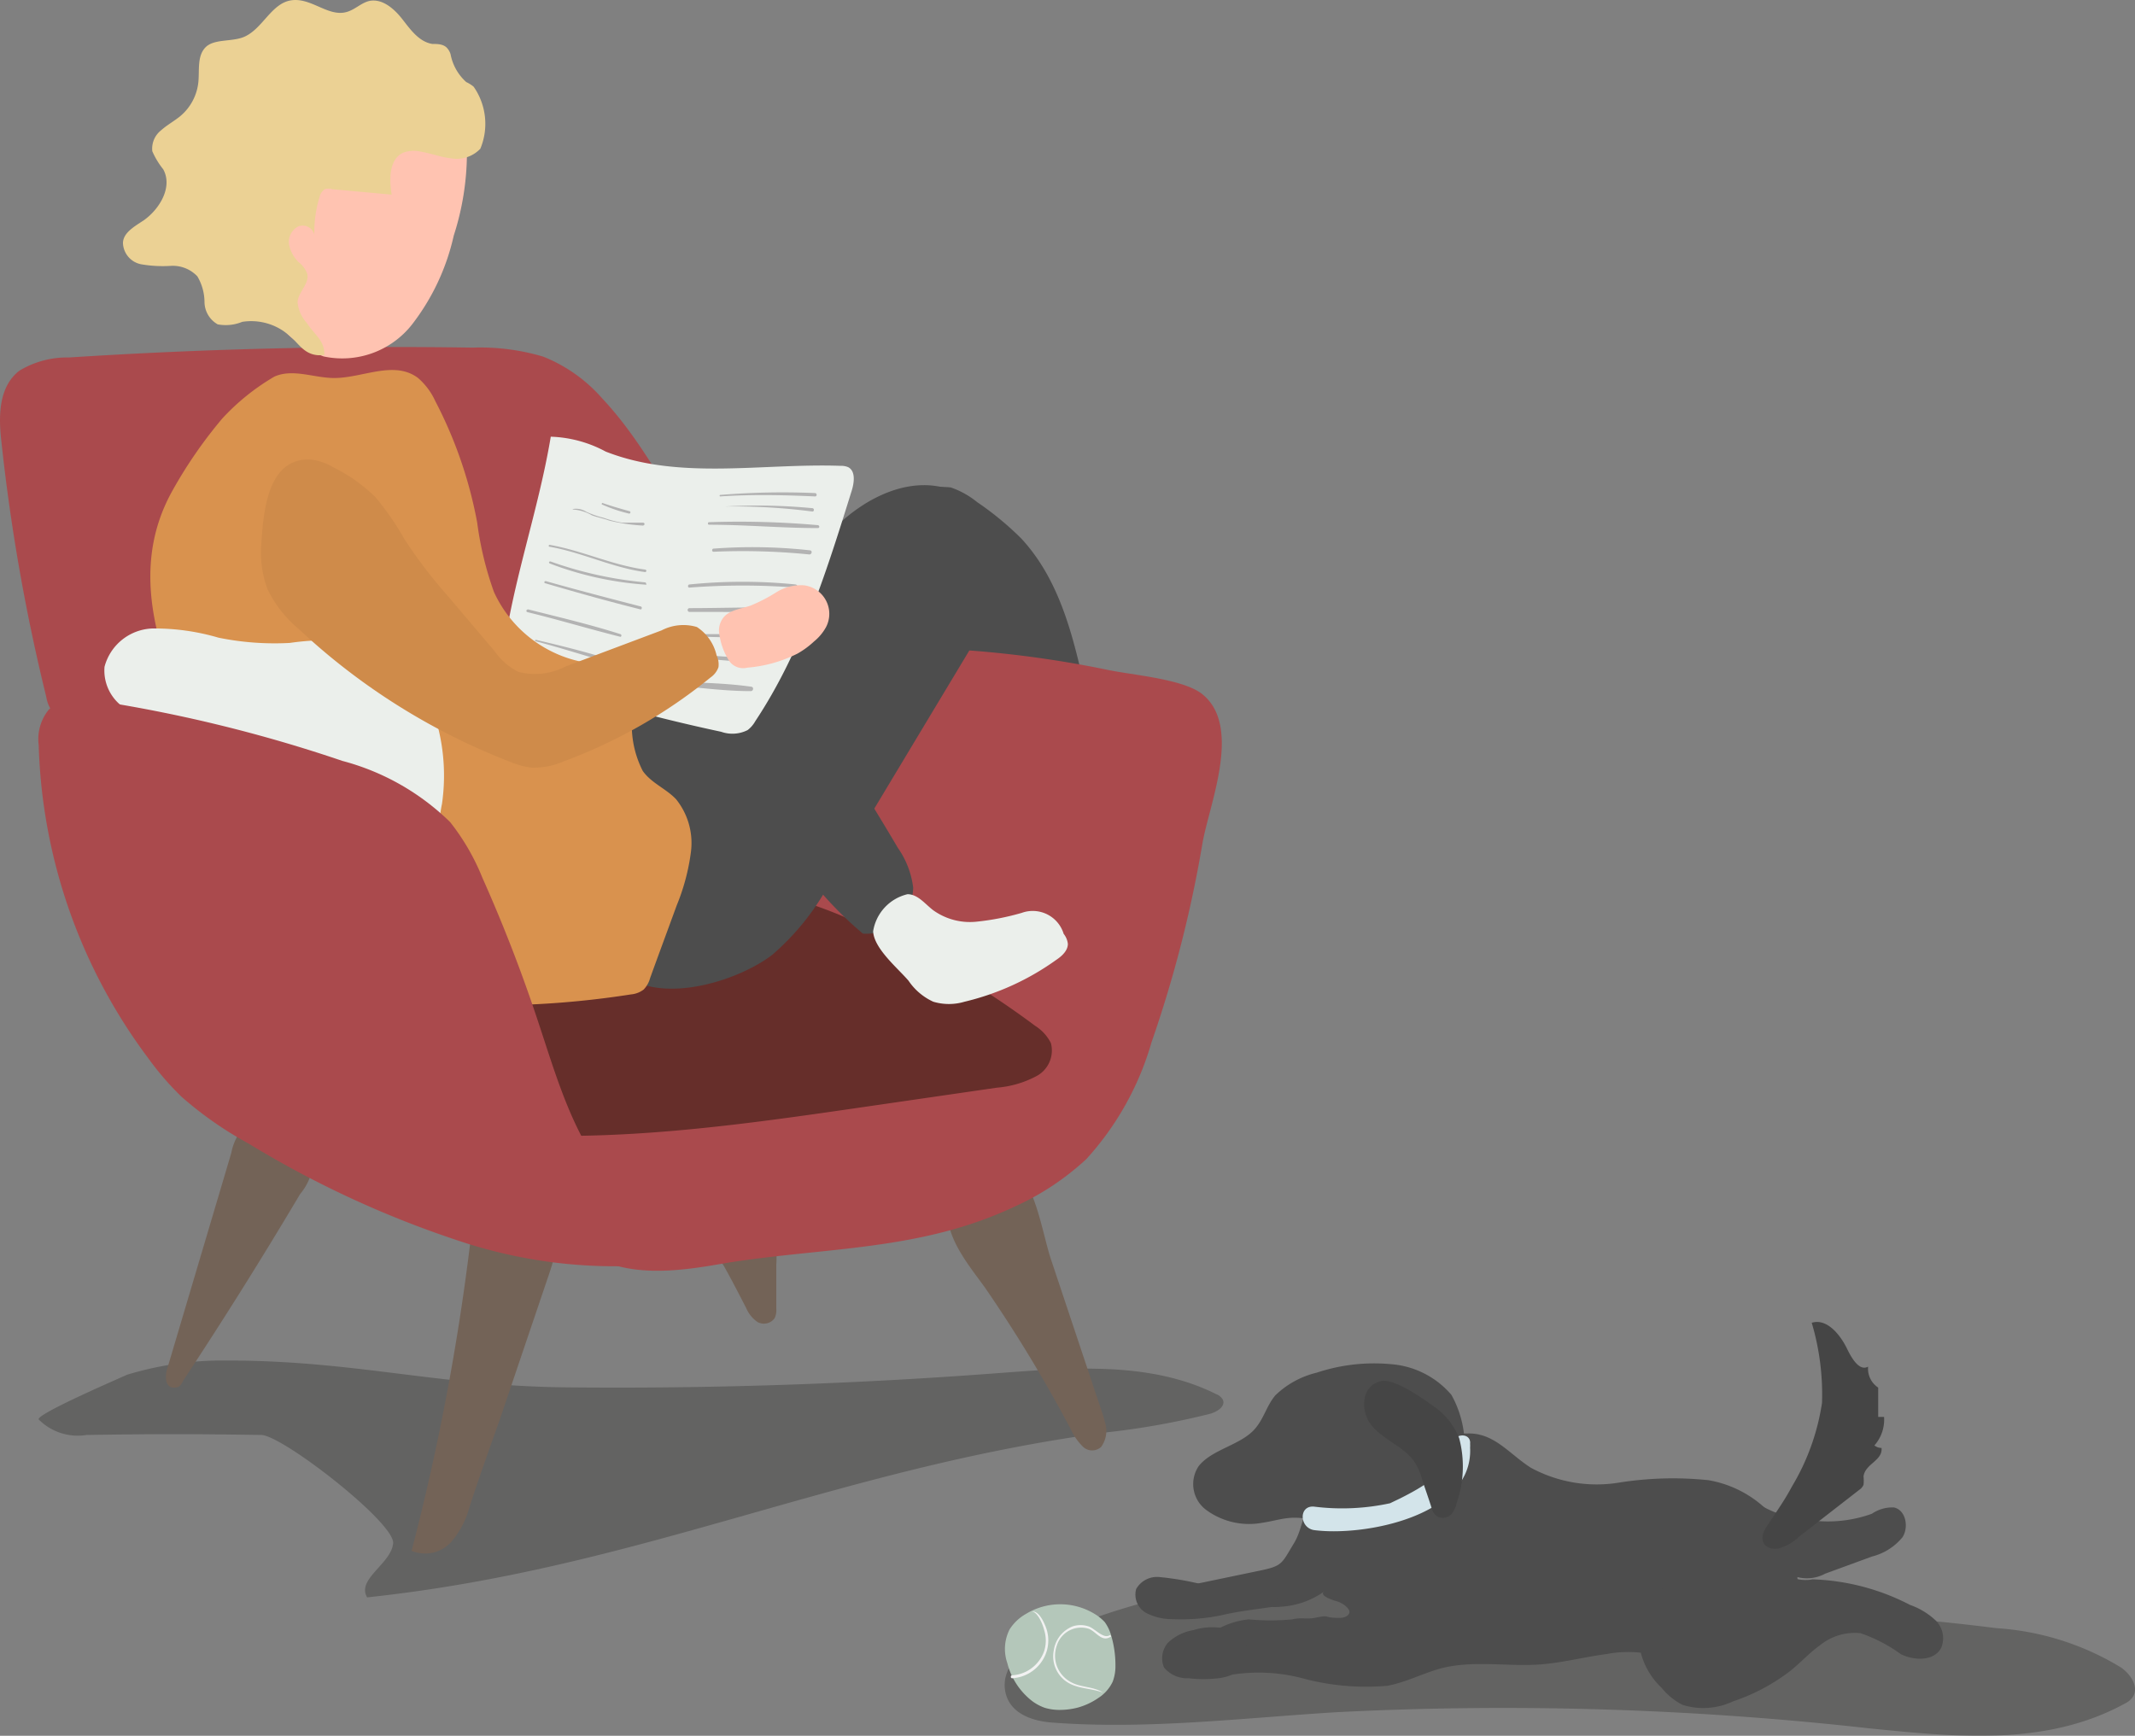 <svg width="942.193" height="766.095" xml:space="preserve" style="clip-rule:evenodd;fill-rule:evenodd;stroke-linejoin:round;stroke-miterlimit:2" xmlns="http://www.w3.org/2000/svg"><rect width="100%" height="100%" fill="#808080" stroke="none"/><path d="M98 168.47a2.623 2.623 0 0 0 2.29.74c3.62-.05 4.7-.05 8.32 0 1 0 6.39 4.19 6.3 5.17-.09.98-1.76 1.71-1.24 2.58 13-1.38 22.35-6.17 35.34-7.88a36.697 36.697 0 0 0 4.88-.88c.32-.09.73-.34.61-.66a.614.614 0 0 0-.33-.28c-3.15-1.57-6.87-1.26-10.38-1-6.85.52-13.73.75-20.6.68-6.12-.06-10.07-1.28-16.18-1.28a15.638 15.638 0 0 0-4.8.68c-.32.15-4.34 1.88-4.21 2.13zM197.35 180.31a13.002 13.002 0 0 0-5.95-1.88c-3.83-.49-7.68-.73-11.53-1L159 176.16l-.49-.1a33.354 33.354 0 0 0-12.46 2.8c-1 .44-2.21 1.4-1.92 2.66.23 1 1.3 1.34 2.18 1.41 4.53.35 9.06-.21 13.59-.49a156.77 156.77 0 0 1 25.44.77c4.11.41 8.43.88 12.2-1.19a.927.927 0 0 0 .38-.33c.29-.48-.15-1.09-.57-1.38z" style="fill:#1d1d1b;fill-opacity:.29;fill-rule:nonzero" transform="translate(-889.42 -931.877) scale(9.25)"/><path d="M157 167.32c-.44.52-.56 1.18-1.05 1.68-.69.71-2 .92-2.61 1.7a1.536 1.536 0 0 0 .39 2.11c.765.55 1.724.764 2.65.59.43-.06.85-.19 1.29-.23 2.16-.17 4 1.94 6.09 1.5a2.753 2.753 0 0 0 2-1.78 7.583 7.583 0 0 0 .23-2.51 4.998 4.998 0 0 0-.59-3.08 4.203 4.203 0 0 0-2.93-1.47 8.656 8.656 0 0 0-3.5.41 4.252 4.252 0 0 0-1.97 1.08z" style="fill:#4d4d4d;fill-rule:nonzero" transform="translate(-889.42 -931.877) scale(9.25)"/><path d="M169.18 170.77a6.593 6.593 0 0 0 4.18.72 16.415 16.415 0 0 1 4.31-.12 5.312 5.312 0 0 1 3.65 2.51 4.293 4.293 0 0 1 0 4.34 5.212 5.212 0 0 1-2.93 2.06 2.587 2.587 0 0 1-1.6.11 6.43 6.43 0 0 1-.8-.38 5.484 5.484 0 0 0-3.16-.35c-1.07.14-2.12.42-3.19.5-1.56.11-3.16-.2-4.67.17-.9.23-1.73.69-2.64.85a11.664 11.664 0 0 1-3.89-.32 8.292 8.292 0 0 0-3.39-.23c-.49.07-1.18 0-1.23-.46-.36.07-.87 0-.9-.34a.62.62 0 0 1 .17-.39 3.918 3.918 0 0 1 2.64-1.43c.692.065 1.388.065 2.08 0 .36-.1.69 0 1.06-.07.82-.17.34 0 1.18 0 .19 0 .42-.06.48-.24s-.3-.47-.59-.55c-.29-.08-.86-.29-.61-.47a4.002 4.002 0 0 1-2.12.73c-.68.08-1.55-.26-2.18 0a3.323 3.323 0 0 1-1.1.47 2.007 2.007 0 0 1-.79-.16c-.41-.15-.66.08-1.07-.06a1.389 1.389 0 0 1-.57-.31.462.462 0 0 1 0-.59.657.657 0 0 1 .36-.16l4.37-.91c1.12-.23 1.06-.33 1.65-1.3.44-.71.44-1.68 1-2.28.56-.6 1.26-.7 1.44-1.35.06-.22 0-.46.07-.69.18-.81 1.2-1.06 2-1.08 1.28 0 2.53.18 3.79.15 1.26-.03 1.96.96 3 1.63z" style="fill:#4d4d4d;fill-rule:nonzero" transform="translate(-889.42 -931.877) scale(9.25)"/><path d="M180.86 175c.26.33.4.79.77 1 .316.13.664.165 1 .1a10.84 10.84 0 0 1 4.65 1.22c.449.158.861.406 1.21.73.353.337.464.858.28 1.31-.33.65-1.28.63-1.93.31a7.302 7.302 0 0 0-1.92-1 2.633 2.633 0 0 0-1.93.57c-.56.4-1 .92-1.57 1.34a9.32 9.32 0 0 1-2.58 1.34 3.322 3.322 0 0 1-2.41.17 3.055 3.055 0 0 1-1-.81 3.513 3.513 0 0 1-1-3.42 4.433 4.433 0 0 1 1.42-1.62c.52-.44.78-1 1.24-1.46a3.058 3.058 0 0 1 3.77.22z" style="fill:#4d4d4d;fill-rule:nonzero" transform="translate(-889.42 -931.877) scale(9.25)"/><path d="M182.46 173.27a6.16 6.16 0 0 0 3-.3 1.728 1.728 0 0 1 1.05-.3c.57.12.72.94.41 1.42a2.74 2.74 0 0 1-1.45.92l-2.24.82a1.821 1.821 0 0 1-1.57.08c-.37-.24-.52-.69-.85-1-.54-.47-3.58-1.09-2.19-2.55.48-.51 1 0 1.5.19a5.348 5.348 0 0 0 2.34.72zM152.87 180.82a5.96 5.96 0 0 0 1.4 0c.293-.033.577-.117.84-.25a1.15 1.15 0 0 0 .57-.64 1.245 1.245 0 0 0-.81-1.41 3 3 0 0 0-1.77 0 2.343 2.343 0 0 0-1.21.59 1.123 1.123 0 0 0-.2 1.2 1.44 1.44 0 0 0 1.18.51zM152.07 178a2.7 2.7 0 0 1-1.26-.31 1.003 1.003 0 0 1-.45-1.13 1.143 1.143 0 0 1 1.1-.57c.674.064 1.343.178 2 .34 1.11.15 2.31-.14 3.3.38.127.063.235.16.31.28a.3.3 0 0 1-.08.38.483.483 0 0 1-.17.05c-.81.12-1.63.21-2.42.4a9.641 9.641 0 0 1-2.33.18z" style="fill:#4d4d4d;fill-rule:nonzero" transform="translate(-889.42 -931.877) scale(9.25)"/><path d="M166.29 169.81c.005-.06.005-.12 0-.18a.335.335 0 0 0 0-.1c-.06-.46-.83-.35-.8.1.08 1.25-1.59 2.13-2.54 2.61l-.48.23a10.8 10.8 0 0 1-3.63.16c-.73-.06-.7 1 0 1.12 2.41.32 7.62-.68 7.45-3.94z" style="fill:#d3e4ea;fill-rule:nonzero" transform="translate(-889.42 -931.877) scale(9.25)"/><path d="M164.56 167.85c.548.372.97.903 1.21 1.52a5.264 5.264 0 0 1-.13 3.11 1.15 1.15 0 0 1-.23.5.58.58 0 0 1-.6.16.6.6 0 0 1-.35-.43c-.14-.44-.29-.87-.44-1.31a3 3 0 0 0-.45-1c-.5-.65-1.48-1-2-1.67-.52-.67-.5-1.91.53-2.1.67-.07 2.02.9 2.46 1.22zM181.64 171.68a10.902 10.902 0 0 0 1.44-4 12.012 12.012 0 0 0-.49-3.82c.67-.22 1.32.48 1.69 1.25.23.47.59 1.07 1 .84-.039.396.147.782.48 1v1.4h.28a1.85 1.85 0 0 1-.46 1.36c.096.078.216.12.34.12.06.61-.78.75-.86 1.36.015.133.015.267 0 .4a.532.532 0 0 1-.19.23l-2.87 2.23a2.276 2.276 0 0 1-1 .58c-.62.09-1-.36-.59-1 .41-.64.86-1.25 1.23-1.95z" style="fill:#454545;fill-rule:nonzero" transform="translate(-889.42 -931.877) scale(9.25)"/><path d="M145.1 177.75a2.212 2.212 0 0 0-.78.74 2.061 2.061 0 0 0-.11 1.6c.181.723.6 1.364 1.19 1.82.183.136.385.244.6.32.214.063.436.097.66.1.307.004.613-.033.91-.11a3.273 3.273 0 0 0 1-.47c.291-.189.523-.456.67-.77.088-.237.132-.487.13-.74.005-.501-.066-1-.21-1.48a2.001 2.001 0 0 0-.3-.62 2.146 2.146 0 0 0-.5-.4 3.146 3.146 0 0 0-3.26.01z" style="fill:#b4c7ba;fill-rule:nonzero" transform="translate(-889.42 -931.877) scale(9.25)"/><path d="M146 178.26c-.1-.23-.31-.65-.61-.63.3.06.52.65.58.89.103.325.103.675 0 1a1.732 1.732 0 0 1-1.53 1.16c-.08 0-.08.14 0 .14a1.833 1.833 0 0 0 1.67-1.36 1.792 1.792 0 0 0-.11-1.2zM149.07 178.78c-.29.16-.71-.36-1-.44a1.212 1.212 0 0 0-.73 0 1.45 1.45 0 0 0-.91 1.14 1.47 1.47 0 0 0 .52 1.44c.54.43 1.23.35 1.84.59-.48-.31-1.07-.24-1.55-.51a1.425 1.425 0 0 1-.67-1.73 1.213 1.213 0 0 1 1.53-.81c.34.13.61.63 1 .4.11-.01.04-.13-.03-.08z" style="fill:#f2f2f2;fill-rule:nonzero" transform="translate(-889.42 -931.877) scale(9.25)"/><path d="M141.51 124c.458.157.885.394 1.26.7a14.62 14.62 0 0 1 2.1 1.73c1.86 2 2.5 4.73 3.08 7.36l2 9c.075.241.075.499 0 .74a1.084 1.084 0 0 1-.4.42 5.582 5.582 0 0 1-2.86 1.06 34.251 34.251 0 0 0-2.68-5.95c-1.45-2.35-3.46-4.31-5-6.57a6.99 6.99 0 0 1-1.09-2.13 8.44 8.44 0 0 1-.19-2.46c0-1.15-.35-2.48.68-3.07.897-.646 2-.941 3.1-.83z" style="fill:#4d4d4d;fill-rule:nonzero" transform="translate(-889.42 -931.877) scale(9.25)"/><path d="M130.84 158.53a2.876 2.876 0 0 1 2.08 1c.223.477.316 1.005.27 1.53v2.13a.883.883 0 0 1-.08.45.632.632 0 0 1-.82.18 1.56 1.56 0 0 1-.54-.67c-.35-.68-.7-1.36-1.06-2a2.909 2.909 0 0 1-.46-2.23.577.577 0 0 1 .23-.34.622.622 0 0 1 .38-.05zM122.16 157.94c1 .94.58 2.45.16 3.68l-2.32 6.85c-.49 1.39-1 2.79-1.45 4.19a4.2 4.2 0 0 1-.9 1.69 1.683 1.683 0 0 1-1.86.39 111.537 111.537 0 0 0 2.81-14.8 3.534 3.534 0 0 1 .58-1.85 2.178 2.178 0 0 1 2.98-.15zM148.86 168.57a1.32 1.32 0 0 1-.17 1.21.632.632 0 0 1-.86 0 2.73 2.73 0 0 1-.59-.84 68.06 68.06 0 0 0-4.06-6.71c-.63-.9-1.93-2.38-1.8-3.72a2.777 2.777 0 0 1 2.26-2.23c1.73-.3 2.15 3 2.64 4.51l2.46 7.37c.047.135.087.271.12.41zM104.12 166.09c-.1.34-.08.83.29.86.37.03.39-.19.51-.37a219.412 219.412 0 0 0 5.55-8.86c.6-.715.799-1.687.53-2.58a2.358 2.358 0 0 0-3-.81c-.424.367-.71.868-.81 1.42z" style="fill:#736357;fill-rule:nonzero" transform="translate(-889.42 -931.877) scale(9.25)"/><path d="M144.55 158.32a12.728 12.728 0 0 0 3.43-2.27 14.008 14.008 0 0 0 3.11-5.57 58.23 58.23 0 0 0 2.43-9.49c.32-1.86 1.91-5.58 0-7.12-.89-.73-3.36-.92-4.5-1.16a51.39 51.39 0 0 0-9.26-1.06 17.898 17.898 0 0 1-4.15-.35c-2.69-.7-4.7-2.77-6.21-5-1.51-2.23-2.67-4.58-4.51-6.54a7.362 7.362 0 0 0-2.82-2 10.527 10.527 0 0 0-3.37-.43c-6.42-.1-12.837.057-19.25.47a4.4 4.4 0 0 0-2.37.63c-1 .77-1 2.18-.86 3.38a91.896 91.896 0 0 0 2.14 12.18c.045.29.166.562.35.79.309.256.69.41 1.09.44l6.8 1.29c2.37.45 4.85.94 6.72 2.38a10.68 10.68 0 0 1 2.73 3.4c2.38 4.33 3.47 9.24 5.43 13.75.73 1.67.8 3.2 2.5 4.37 2 1.37 4.54 1 6.79.6 4.79-.77 9.28-.57 13.78-2.69z" style="fill:#aa4a4d;fill-rule:nonzero" transform="translate(-889.42 -931.877) scale(9.25)"/><path d="M145.54 149.69a42.217 42.217 0 0 0-8.45-4.9 20.493 20.493 0 0 0-7.75-1.94 26.63 26.63 0 0 0-4.62.47l-11.11 1.77a2.084 2.084 0 0 0-.89.29c-.248.233-.41.543-.46.88a7.931 7.931 0 0 0 .91 4.83 6.422 6.422 0 0 0 1.53 2.26 7.636 7.636 0 0 0 4.43 1.43c6.16.54 12.34-.36 18.46-1.25l6.13-.89a4.823 4.823 0 0 0 1.88-.55c.569-.299.857-.959.69-1.58a2.1 2.1 0 0 0-.75-.82z" style="fill:#662e2a;fill-rule:nonzero" transform="translate(-889.42 -931.877) scale(9.25)"/><path d="M107.27 109.26a9.522 9.522 0 0 0 1.73 6.34 5.081 5.081 0 0 0 2.59 2.15 4.235 4.235 0 0 0 4.21-1.51 10.743 10.743 0 0 0 2-4.25c.407-1.254.619-2.562.63-3.88a5.282 5.282 0 0 0-1.38-3.61c-1.48-1.48-4.67-2.71-6.46-1.21a10.339 10.339 0 0 0-3.32 5.97z" style="fill:#ffc3b1;fill-rule:nonzero" transform="translate(-889.42 -931.877) scale(9.25)"/><path d="M123.39 129.86c1.08-2.33 1.76-4.31 4.33-4.2.73-.027 1.461.024 2.18.15.348.245.635.567.84.94 2.21 5.09 5.44 9.67 8.25 14.45.394.561.645 1.21.73 1.89a2.24 2.24 0 0 1-2.4 2.2 18.02 18.02 0 0 1-4.12-5 .607.607 0 0 0-.27-.3c-.35-.14-.57.38-.59.76a11.567 11.567 0 0 1-1.1 4 4.787 4.787 0 0 1-1.48 1.9 3.828 3.828 0 0 1-1.77.61 6.202 6.202 0 0 1-6-3.38c-1.2-2.35-.57-4.39 0-6.76s.3-4.87 1.4-7.26z" style="fill:#4d4d4d;fill-rule:nonzero" transform="translate(-889.42 -931.877) scale(9.25)"/><path d="M133 146.3a12.039 12.039 0 0 0 2.78-3.5c2.4-4 4.803-8 7.21-12a7.731 7.731 0 0 0 .95-2 4.012 4.012 0 0 0-2.1-4.56c-2.39-1.1-5.17.58-6.75 2.71s-2.5 4.75-4.31 6.68c-1 1.1-2.33 1.93-3.38 3a10.188 10.188 0 0 0-2.44 9c.78 3.57 5.92 2.29 8.04.67z" style="fill:#4d4d4d;fill-rule:nonzero" transform="translate(-889.42 -931.877) scale(9.25)"/><path d="M139.45 143.41c.49 0 .83.46 1.22.76.601.434 1.343.63 2.08.55a12.198 12.198 0 0 0 2.15-.42 1.543 1.543 0 0 1 2 1c.111.138.18.304.2.48 0 .32-.28.58-.55.76a12.453 12.453 0 0 1-4.38 2 2.606 2.606 0 0 1-1.49 0 2.864 2.864 0 0 1-1.18-1c-.5-.59-1.65-1.53-1.69-2.36a2.164 2.164 0 0 1 1.64-1.77zM122.43 121.58c.917.03 1.814.273 2.62.71 3.51 1.38 7.44.55 11.2.68a.884.884 0 0 1 .36.06c.37.18.3.73.18 1.12-1.19 3.82-2.4 7.69-4.6 11a1.377 1.377 0 0 1-.37.43 1.61 1.61 0 0 1-1.26.08 86.457 86.457 0 0 1-9.87-2.73.867.867 0 0 1-.46-.28.852.852 0 0 1-.08-.61c.45-3.52 1.69-6.92 2.28-10.46z" style="fill:#ebefeb;fill-rule:nonzero" transform="translate(-889.42 -931.877) scale(9.25)"/><path d="M123.56 125.06c.293.03.576.122.83.27.26.1.55.15.82.25a8.67 8.67 0 0 0 1.61.24c.1 0 .12-.14 0-.14h-1a5.139 5.139 0 0 1-.87-.23 4.774 4.774 0 0 1-.83-.29.89.89 0 0 0-.55-.14c-.194.015-.05.04-.01.04zM126.17 125.25a.06.06 0 0 0 .06-.06.06.06 0 0 0-.06-.06c-.43-.12-.85-.24-1.28-.39 0 0-.07.06 0 .08.412.184.841.327 1.28.43zM122.37 126.83c1.55.27 3 1 4.56 1.21.07 0 .09-.11 0-.12-1.57-.21-3-.91-4.56-1.18-.04 0-.06.08 0 .09zM126.93 128.53a18.327 18.327 0 0 1-4.52-1c-.07 0-.1.08 0 .11a15.82 15.82 0 0 0 4.55 1c.04.06.04-.1-.03-.11zM126.72 129.68c-1.51-.39-3-.78-4.53-1.21-.07 0-.11.09 0 .11 1.5.44 3 .86 4.52 1.24.06.02.1-.12.01-.14zM125.75 131c-1.44-.46-2.93-.81-4.4-1.18-.09 0-.13.12 0 .14 1.48.36 2.93.8 4.41 1.17a.07.07 0 0 0 .04-.063.07.07 0 0 0-.05-.067zM125.46 132.27c-1.23-.39-2.5-.71-3.75-1 0 0-.07.06 0 .07 1.25.33 2.49.73 3.74 1.09h.005a.08.08 0 0 0 .08-.08.08.08 0 0 0-.075-.08zM130.5 124.43c1.52-.1 3-.07 4.54 0 .1 0 .1-.15 0-.16a36.203 36.203 0 0 0-4.54.09.05.05 0 0 0 0 .07zM135.17 125.8a42.612 42.612 0 0 0-5.19-.14c-.07 0-.07.12 0 .12 1.73 0 3.46.16 5.19.16.1 0 .09-.13 0-.14zM130.74 124.91c1.394-.02 2.788.06 4.17.24.1 0 .1-.15 0-.16a27.646 27.646 0 0 0-4.17-.08zM134.78 127a24.94 24.94 0 0 0-4.58-.08c-.09 0-.1.15 0 .15a31.837 31.837 0 0 1 4.58.13c.13-.03.13-.2 0-.2zM134.11 128.63a25.165 25.165 0 0 0-5.06 0c-.09 0-.1.16 0 .15 1.684-.13 3.376-.13 5.06 0 .12.05.12-.13 0-.15zM133.89 129.76c-1.61-.07-3.23 0-4.84 0a.09.09 0 0 0-.09.09c0 .049.041.09.09.09 1.62 0 3.23 0 4.84.05a.116.116 0 0 0 .115-.115.116.116 0 0 0-.115-.115zM132.74 131h-4.75a.05.05 0 0 0-.05.05c0 .027.023.05.05.05 1.58 0 3.17.09 4.75.07a.1.1 0 0 0 0-.17zM132.41 132.18l-4.16-.27c-.1 0-.1.15 0 .15 1.39.1 2.78.22 4.16.33.14.01.14-.2 0-.21zM132 133.51c-1.47-.21-3-.19-4.48-.3-.1 0-.1.16 0 .17 1.48.1 3 .34 4.45.34.13 0 .16-.19.03-.21z" style="fill:#b3b3b3;fill-rule:nonzero" transform="translate(-889.42 -931.877) scale(9.25)"/><path d="M104.4 124.12a21.78 21.78 0 0 1 2.36-3.41 10.753 10.753 0 0 1 2.49-2c.89-.39 1.89.07 2.85.07 1.36 0 2.86-.86 4 0 .349.304.628.679.82 1.1a20.64 20.64 0 0 1 2 5.8c.147 1.129.415 2.239.8 3.31a5.915 5.915 0 0 0 4.76 3.42c.262.014.522.065.77.15.78.34 1 1.41 1.07 2.32a4.769 4.769 0 0 0 .5 2.65c.41.58 1.11.84 1.59 1.35.563.7.819 1.599.71 2.49a10.077 10.077 0 0 1-.68 2.57c-.42 1.15-.85 2.31-1.27 3.47a1.251 1.251 0 0 1-.31.55 1.158 1.158 0 0 1-.6.23 43.42 43.42 0 0 1-5 .49 5.107 5.107 0 0 1-2.17-.25 11.657 11.657 0 0 1-1.85-1.23c-2.08-1.39-4.7-1.2-7.1-1.62a1.593 1.593 0 0 1-.63-.22c-.44-.33-.46-1-.52-1.62-.22-2.4-1.75-4.37-2.81-6.48-2.1-4.35-4.18-8.89-1.78-13.14z" style="fill:#d9924e;fill-rule:nonzero" transform="translate(-889.42 -931.877) scale(9.25)"/><path d="M119.12 145.72a6.367 6.367 0 0 0-.82-2.24 8.772 8.772 0 0 1-1.06-1.85 6.162 6.162 0 0 1 0-2.53 9.439 9.439 0 0 0-.48-4.6 5.146 5.146 0 0 0-3.28-3.08c-1.16-.17-2.34-.17-3.5 0a13.379 13.379 0 0 1-3.4-.25 10.835 10.835 0 0 0-3.13-.44 2.455 2.455 0 0 0-2.31 1.83 2.141 2.141 0 0 0 .89 1.92l.49 1.49.48 1.77c.19.751.427 1.489.71 2.21 1.28 3.06 4.08 5.18 6.84 7 1.83 1.23 3.91 2.45 6.09 2.14a3.003 3.003 0 0 0 2.32-1.49 3.136 3.136 0 0 0 .16-1.88z" style="fill:#ebefeb;fill-rule:nonzero" transform="translate(-889.42 -931.877) scale(9.25)"/><path d="M98.5 134.58a2.824 2.824 0 0 1 2.42-.38 69.108 69.108 0 0 1 11.57 2.85 11.56 11.56 0 0 1 5.14 2.92 10.736 10.736 0 0 1 1.54 2.66 72.803 72.803 0 0 1 2.68 6.93c1.06 3.19 2 6.67 4.81 8.79 1 .73 2.18 1.43 2.27 2.56a23.485 23.485 0 0 1-11-1 48.27 48.27 0 0 1-9.93-4.61 17.506 17.506 0 0 1-3.19-2.23 13.77 13.77 0 0 1-1.58-1.83A26.172 26.172 0 0 1 98 136.3c-.081-.618.1-1.242.5-1.72z" style="fill:#aa4a4d;fill-rule:nonzero" transform="translate(-889.42 -931.877) scale(9.25)"/><path d="M111.07 122.68c.354.056.694.182 1 .37a7.61 7.61 0 0 1 2 1.42c.519.624.981 1.293 1.38 2a22.41 22.41 0 0 0 2 2.63l2.29 2.7a3.12 3.12 0 0 0 1.14 1c.752.196 1.55.107 2.24-.25l4.6-1.73a2.26 2.26 0 0 1 1.68-.16c.477.311.814.795.94 1.35a1 1 0 0 1 .09.57 1.007 1.007 0 0 1-.38.49 24.56 24.56 0 0 1-7 4 3.562 3.562 0 0 1-1.54.3 3.65 3.65 0 0 1-1-.27 31.143 31.143 0 0 1-10.1-6.34 5.677 5.677 0 0 1-1.5-1.92 5.012 5.012 0 0 1-.29-2.14c.1-1.47.27-4.22 2.45-4.02z" style="fill:#cf8b4a;fill-rule:nonzero" transform="translate(-889.42 -931.877) scale(9.25)"/><path d="M130.48 131.05a1 1 0 0 1 .15-.79c.28-.41.86-.46 1.33-.62a7.864 7.864 0 0 0 1.22-.63 2.234 2.234 0 0 1 1.32-.34c.69.077 1.218.667 1.218 1.362 0 .222-.054.441-.158.638a2.317 2.317 0 0 1-.57.68 4.119 4.119 0 0 1-.79.58 6.501 6.501 0 0 1-2.39.67.811.811 0 0 1-.91-.39 3.11 3.11 0 0 1-.42-1.16z" style="fill:#ffc3b1;fill-rule:nonzero" transform="translate(-889.42 -931.877) scale(9.25)"/><path d="M119.07 107.84a1.562 1.562 0 0 1-1.39.46c-.51-.06-1-.25-1.5-.33a1.419 1.419 0 0 0-.79.06c-.68.31-.67 1.27-.55 2l-2.85-.26a.564.564 0 0 0-.34 0 .613.613 0 0 0-.25.37 5.776 5.776 0 0 0-.25 1.8.572.572 0 0 0-.77-.39.831.831 0 0 0-.44.83c.057.332.218.636.46.87.184.143.325.333.41.55.12.47-.42.87-.46 1.35.032.373.187.725.44 1 .38.59.85.83.84 1.53-1 .13-1.23-.65-1.84-1.06a2.745 2.745 0 0 0-2.08-.52c-.37.152-.777.194-1.17.12a1.24 1.24 0 0 1-.63-1.06 2.443 2.443 0 0 0-.34-1.23 1.61 1.61 0 0 0-1.28-.5 6.086 6.086 0 0 1-1.42-.08 1.073 1.073 0 0 1-.85-1c0-.5.55-.8 1-1.1.77-.55 1.38-1.6.92-2.43a3.77 3.77 0 0 1-.52-.86 1.112 1.112 0 0 1 .42-1c.29-.26.63-.44.92-.68a2.44 2.44 0 0 0 .86-1.65c.05-.56-.06-1.21.33-1.62.39-.41 1.19-.27 1.78-.48.93-.34 1.34-1.62 2.31-1.77.97-.15 1.78.82 2.67.55.38-.11.68-.43 1.06-.52.62-.13 1.19.37 1.58.87.39.5.8 1.08 1.43 1.18.23 0 .5 0 .68.17.088.09.153.2.19.32.096.514.36.982.75 1.33.126.058.243.132.35.22.606.866.727 1.985.32 2.96z" style="fill:#ebd194;fill-rule:nonzero" transform="translate(-889.42 -931.877) scale(9.25)"/></svg>